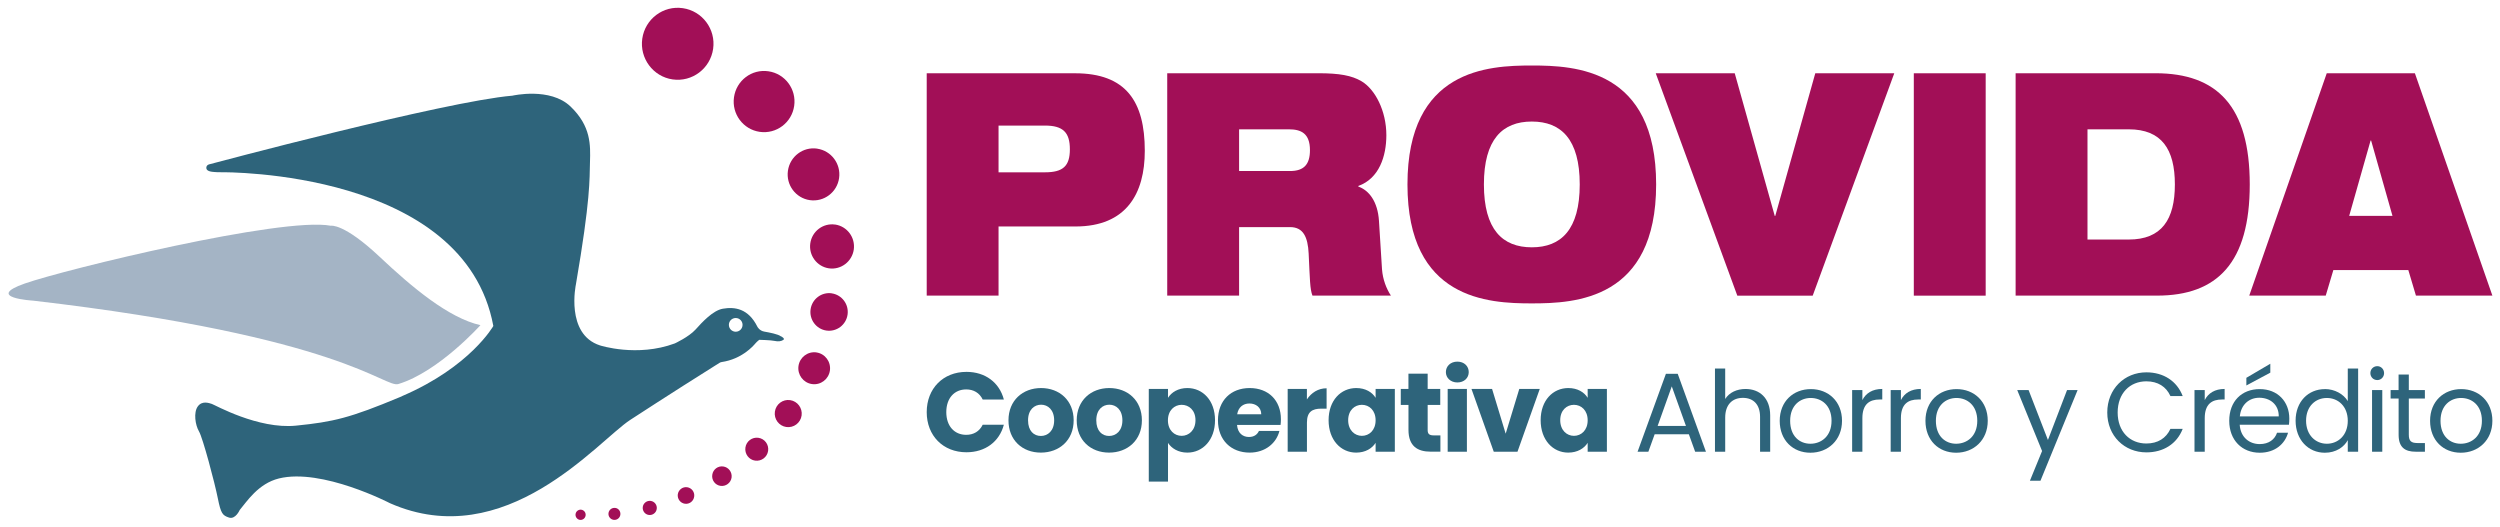 <?xml version="1.0" encoding="UTF-8"?>
<svg id="Capa_1" data-name="Capa 1" xmlns="http://www.w3.org/2000/svg" viewBox="0 0 639.68 134.81">
  <defs>
    <style>
      .cls-1 {
        fill: #a20f57;
      }

      .cls-2 {
        fill: #2e647b;
      }

      .cls-3 {
        fill: #a4b4c5;
      }
    </style>
  </defs>
  <g>
    <path class="cls-1" d="M255.5,32.13h11.87c4.63,0,6.38,1.75,6.38,6.06s-1.75,5.9-6.38,5.9h-11.87v-11.95ZM237.12,75.64h18.38v-17.69h19.69c13.04,0,17.73-8.45,17.73-19.36,0-12.67-4.83-19.84-17.86-19.84h-37.94v56.9Z"/>
    <path class="cls-1" d="M317.05,33.09h12.77c3.07,0,5.36,1.03,5.36,5.33,0,3.59-1.49,5.34-5.09,5.34h-13.04v-10.67ZM298.66,75.64h18.39v-17.53h13.04c3.39,0,4.55,2.55,4.76,6.77.32,6.62.32,9.09.97,10.76h20.08c-1.17-1.76-2.08-4.14-2.28-6.7l-.78-12.43c-.32-4.94-2.54-7.81-5.28-8.77v-.16c5.35-1.91,7.17-7.65,7.17-12.99,0-6.21-2.86-11.71-6.32-13.78-2.54-1.51-5.74-2.07-11.02-2.07h-38.73v56.9Z"/>
    <path class="cls-1" d="M379.69,47.19c0-11.55,4.76-16.09,12.26-16.09s12.26,4.54,12.26,16.09-4.76,16.09-12.26,16.09-12.26-4.54-12.26-16.09ZM360.13,47.19c0,29.48,20.66,30.44,31.81,30.44s31.82-.95,31.82-30.44-20.67-30.43-31.82-30.43-31.81.95-31.81,30.43Z"/>
    <path class="cls-1" d="M423.66,18.75h20.21l10.24,36.5h.13l10.24-36.5h20.21l-20.87,56.9h-19.29l-20.87-56.9Z"/>
    <path class="cls-1" d="M489.69,18.75h18.39v56.9h-18.39V18.75Z"/>
    <path class="cls-1" d="M534.13,33.09h10.56c8.42,0,11.8,5.1,11.8,14.1s-3.39,14.1-11.8,14.1h-10.56v-28.2ZM515.74,75.64h36.18c15.45,0,23.73-8.45,23.73-28.45s-8.34-28.45-24.12-28.45h-35.79v56.9Z"/>
    <path class="cls-1" d="M612.17,55.24h-11.08l5.48-19.29h.13l5.47,19.29ZM575.52,75.64h19.57l1.95-6.54h19.18l1.95,6.54h19.56l-19.83-56.9h-22.55l-19.83,56.9Z"/>
  </g>
  <g>
    <g>
      <path class="cls-1" d="M174.71,2.09c5.01.72,8.48,5.39,7.76,10.42-.73,5.04-5.37,8.53-10.37,7.81-4.99-.72-8.48-5.4-7.76-10.43.72-5.03,5.36-8.53,10.36-7.8Z"/>
      <path class="cls-1" d="M196.62,18.24c4.25.61,7.21,4.58,6.59,8.86-.61,4.28-4.56,7.25-8.81,6.64-4.25-.61-7.21-4.58-6.59-8.87.61-4.28,4.55-7.26,8.81-6.63Z"/>
      <path class="cls-1" d="M209.09,38.04c3.61.52,6.13,3.9,5.61,7.53-.52,3.64-3.87,6.16-7.49,5.64-3.61-.52-6.13-3.9-5.6-7.54.52-3.63,3.87-6.17,7.49-5.64Z"/>
      <path class="cls-1" d="M213.68,57.45c3.08.45,5.21,3.31,4.78,6.41-.45,3.09-3.3,5.24-6.37,4.8-3.06-.45-5.2-3.32-4.76-6.4.44-3.1,3.29-5.24,6.35-4.8Z"/>
      <path class="cls-1" d="M212.81,75.06c2.62.38,4.43,2.81,4.06,5.44-.38,2.63-2.8,4.45-5.42,4.08-2.61-.38-4.42-2.82-4.04-5.45.38-2.62,2.8-4.45,5.41-4.08Z"/>
      <path class="cls-1" d="M208.91,90.18c2.22.32,3.75,2.4,3.44,4.63-.32,2.23-2.37,3.79-4.6,3.46-2.22-.32-3.76-2.4-3.44-4.63.32-2.23,2.38-3.78,4.6-3.47Z"/>
      <path class="cls-1" d="M202.18,102.38c1.88.28,3.19,2.04,2.93,3.93-.27,1.91-2.03,3.22-3.92,2.95-1.88-.27-3.19-2.03-2.92-3.93.27-1.91,2.02-3.22,3.9-2.95Z"/>
      <path class="cls-1" d="M194.05,112.02c1.61.23,2.72,1.72,2.49,3.34-.23,1.61-1.72,2.73-3.33,2.5-1.59-.22-2.71-1.72-2.48-3.34.22-1.61,1.72-2.73,3.32-2.5Z"/>
      <path class="cls-1" d="M185.07,119.36c1.36.19,2.31,1.47,2.12,2.84-.2,1.36-1.47,2.31-2.83,2.12-1.37-.19-2.32-1.47-2.11-2.84.19-1.37,1.46-2.33,2.82-2.12Z"/>
      <path class="cls-1" d="M175.83,124.67c1.16.17,1.97,1.25,1.79,2.41-.16,1.17-1.23,1.98-2.39,1.81-1.16-.17-1.96-1.25-1.8-2.42.18-1.16,1.25-1.97,2.4-1.8Z"/>
      <path class="cls-1" d="M166.51,128.17c.99.14,1.68,1.07,1.53,2.05-.13.99-1.06,1.68-2.04,1.54-.99-.14-1.67-1.06-1.53-2.06.14-.98,1.06-1.67,2.04-1.53Z"/>
      <path class="cls-1" d="M157.44,129.96c.83.11,1.41.9,1.29,1.75-.11.83-.89,1.43-1.73,1.3-.84-.12-1.42-.9-1.3-1.74.12-.84.9-1.43,1.74-1.3Z"/>
      <path class="cls-1" d="M148.74,130.42c.71.1,1.21.77,1.1,1.49-.11.72-.76,1.21-1.47,1.11-.7-.11-1.2-.77-1.1-1.48.1-.72.77-1.22,1.47-1.12Z"/>
    </g>
    <path class="cls-2" d="M199.81,86.06c-.72-.57-3-.99-4.24-1.21-1.25-.21-1.77-1.24-1.77-1.24-2.35-4.73-5.85-5.13-8.84-4.62-2.55.44-5.3,3.45-7.01,5.35-1.72,1.89-5.28,3.53-5.28,3.53-9.66,3.59-19.15.51-19.15.51-8.9-2.87-6.16-15.61-6.16-15.61,3.76-21.9,3.47-26.85,3.6-31.27.14-4.41.27-9.21-4.97-14.24-5.23-5.02-14.88-2.78-14.88-2.78-17.29,1.45-77.51,17.55-77.51,17.55,0,0-.73.11-.81.82-.03.38.13.91,1.36,1.09,0,0,1.03.15,2.34.13,1.3-.02,62.36-.46,69.74,39.34,0,0-5.85,10.39-23.21,17.88l-.72.33c-12.74,5.32-16.99,6.33-26.58,7.29-9.67.97-20.8-5.34-21.52-5.56-.73-.23-2.49-.89-3.59.64-1.13,1.54-.65,4.78.3,6.38.97,1.62,4.04,13.17,4.82,17.11.79,3.94,1.21,4.4,2.86,4.95,1.66.55,2.75-1.94,2.75-1.94,1.75-2.05,4.7-6.76,10.04-8.07,11.02-2.7,28.41,6.34,28.41,6.34,29.57,13.01,53.18-15.91,61.47-21.32,8.29-5.4,20.53-13.19,21.72-13.89,1.13-.67,1.21-.84,1.66-.91,5.24-.77,8.11-4.15,8.62-4.74.51-.59,1.02-.95,1.02-.95,0,0,2.99.07,3.91.28.93.22,1.76.09,2.26-.27.51-.36-.63-.92-.63-.92ZM188.25,84.88c-.96,0-1.75-.78-1.75-1.76s.79-1.75,1.75-1.75,1.75.78,1.75,1.75-.78,1.76-1.75,1.76Z"/>
    <path class="cls-3" d="M101.94,98.26c10.29-3.12,20.99-15.06,20.99-15.06-8.12-1.83-17.48-9.66-25.81-17.51-9.22-8.67-12.49-7.93-12.49-7.93-12.41-2.34-67.84,11.13-78.28,14.78-10.45,3.66,2.13,4.39,2.13,4.39,79.42,9.24,89.86,22.42,93.47,21.33Z"/>
  </g>
  <g>
    <path class="cls-2" d="M247.28,95.15c4.8,0,8.43,2.7,9.58,7.08h-5.41c-.83-1.73-2.36-2.59-4.23-2.59-3.02,0-5.09,2.24-5.09,5.81s2.07,5.81,5.09,5.81c1.87,0,3.39-.86,4.23-2.59h5.41c-1.15,4.37-4.78,7.05-9.58,7.05-5.96,0-10.16-4.23-10.16-10.27s4.2-10.3,10.16-10.3Z"/>
    <path class="cls-2" d="M266.33,115.81c-4.72,0-8.29-3.17-8.29-8.26s3.65-8.26,8.34-8.26,8.34,3.16,8.34,8.26-3.68,8.26-8.4,8.26ZM266.33,111.55c1.76,0,3.4-1.3,3.4-4s-1.61-4-3.34-4-3.34,1.27-3.34,4,1.5,4,3.28,4Z"/>
    <path class="cls-2" d="M283.79,115.81c-4.72,0-8.29-3.17-8.29-8.26s3.65-8.26,8.34-8.26,8.34,3.16,8.34,8.26-3.68,8.26-8.4,8.26ZM283.79,111.55c1.76,0,3.4-1.3,3.4-4s-1.61-4-3.34-4-3.34,1.27-3.34,4,1.5,4,3.28,4Z"/>
    <path class="cls-2" d="M303.81,99.29c3.94,0,7.08,3.16,7.08,8.23s-3.14,8.29-7.08,8.29c-2.36,0-4.06-1.12-4.95-2.48v9.9h-4.92v-23.71h4.92v2.27c.89-1.41,2.59-2.5,4.95-2.5ZM302.35,103.58c-1.84,0-3.51,1.41-3.51,3.97s1.67,3.97,3.51,3.97,3.54-1.44,3.54-4-1.67-3.94-3.54-3.94Z"/>
    <path class="cls-2" d="M319.75,115.81c-4.72,0-8.11-3.17-8.11-8.26s3.34-8.26,8.11-8.26,8,3.11,8,8c0,.46-.03.95-.09,1.44h-11.14c.17,2.1,1.47,3.08,3.05,3.08,1.38,0,2.16-.69,2.56-1.55h5.24c-.78,3.14-3.63,5.55-7.63,5.55ZM316.56,106h6.16c0-1.75-1.38-2.76-3.02-2.76s-2.85.98-3.14,2.76Z"/>
    <path class="cls-2" d="M334.4,115.58h-4.92v-16.06h4.92v2.68c1.12-1.7,2.88-2.85,5.04-2.85v5.21h-1.35c-2.33,0-3.68.81-3.68,3.57v7.45Z"/>
    <path class="cls-2" d="M347.03,99.29c2.39,0,4.09,1.09,4.95,2.5v-2.27h4.92v16.06h-4.92v-2.27c-.89,1.41-2.59,2.5-4.98,2.5-3.91,0-7.05-3.22-7.05-8.29s3.14-8.23,7.08-8.23ZM348.47,103.58c-1.84,0-3.51,1.38-3.51,3.94s1.67,4,3.51,4,3.51-1.41,3.51-3.97-1.64-3.97-3.51-3.97Z"/>
    <path class="cls-2" d="M360.38,103.61h-1.96v-4.09h1.96v-3.91h4.92v3.91h3.22v4.09h-3.22v6.44c0,.95.4,1.35,1.5,1.35h1.76v4.17h-2.5c-3.34,0-5.67-1.41-5.67-5.58v-6.39Z"/>
    <path class="cls-2" d="M369.96,95.21c0-1.5,1.18-2.68,2.94-2.68s2.91,1.18,2.91,2.68-1.18,2.65-2.91,2.65-2.94-1.18-2.94-2.65ZM370.42,99.52h4.92v16.06h-4.92v-16.06Z"/>
    <path class="cls-2" d="M381.78,99.52l3.48,11.45,3.48-11.45h5.24l-5.7,16.06h-6.07l-5.7-16.06h5.27Z"/>
    <path class="cls-2" d="M401.29,99.29c2.39,0,4.09,1.09,4.95,2.5v-2.27h4.92v16.06h-4.92v-2.27c-.89,1.41-2.59,2.5-4.98,2.5-3.91,0-7.05-3.22-7.05-8.29s3.14-8.23,7.08-8.23ZM402.73,103.58c-1.84,0-3.51,1.38-3.51,3.94s1.67,4,3.51,4,3.51-1.41,3.51-3.97-1.64-3.97-3.51-3.97Z"/>
    <path class="cls-2" d="M432.13,111.12h-8.75l-1.61,4.46h-2.76l7.25-19.94h3.02l7.22,19.94h-2.76l-1.61-4.46ZM427.76,98.86l-3.62,10.13h7.25l-3.63-10.13Z"/>
    <path class="cls-2" d="M438.81,94.29h2.62v7.8c1.04-1.67,2.99-2.56,5.21-2.56,3.51,0,6.3,2.24,6.3,6.76v9.29h-2.59v-8.92c0-3.22-1.76-4.86-4.4-4.86s-4.52,1.67-4.52,5.06v8.72h-2.62v-21.29Z"/>
    <path class="cls-2" d="M463.23,115.84c-4.46,0-7.85-3.17-7.85-8.17s3.51-8.11,7.97-8.11,7.97,3.14,7.97,8.11-3.6,8.17-8.09,8.17ZM463.23,113.54c2.73,0,5.41-1.87,5.41-5.87s-2.62-5.84-5.32-5.84-5.27,1.87-5.27,5.84,2.45,5.87,5.18,5.87Z"/>
    <path class="cls-2" d="M476.53,115.58h-2.62v-15.77h2.62v2.56c.89-1.76,2.59-2.85,5.09-2.85v2.7h-.69c-2.5,0-4.4,1.12-4.4,4.78v8.57Z"/>
    <path class="cls-2" d="M486.39,115.58h-2.62v-15.77h2.62v2.56c.89-1.76,2.59-2.85,5.09-2.85v2.7h-.69c-2.5,0-4.4,1.12-4.4,4.78v8.57Z"/>
    <path class="cls-2" d="M500.52,115.84c-4.46,0-7.85-3.17-7.85-8.17s3.51-8.11,7.97-8.11,7.97,3.14,7.97,8.11-3.6,8.17-8.09,8.17ZM500.52,113.54c2.73,0,5.41-1.87,5.41-5.87s-2.62-5.84-5.32-5.84-5.27,1.87-5.27,5.84,2.45,5.87,5.18,5.87Z"/>
    <path class="cls-2" d="M528.89,99.81h2.71l-9.5,23.19h-2.7l3.11-7.6-6.36-15.59h2.91l4.95,12.77,4.89-12.77Z"/>
    <path class="cls-2" d="M549.2,95.27c4.34,0,7.8,2.19,9.29,6.07h-3.14c-1.09-2.42-3.22-3.77-6.16-3.77-4.2,0-7.34,3.05-7.34,7.97s3.14,7.94,7.34,7.94c2.93,0,5.06-1.35,6.16-3.74h3.14c-1.5,3.86-4.95,6.01-9.29,6.01-5.61,0-10.01-4.2-10.01-10.21s4.4-10.27,10.01-10.27Z"/>
    <path class="cls-2" d="M564.13,115.58h-2.62v-15.77h2.62v2.56c.89-1.76,2.59-2.85,5.09-2.85v2.7h-.69c-2.5,0-4.4,1.12-4.4,4.78v8.57Z"/>
    <path class="cls-2" d="M578.2,115.84c-4.49,0-7.8-3.17-7.8-8.17s3.19-8.11,7.8-8.11,7.57,3.22,7.57,7.54c0,.58-.03,1.04-.09,1.58h-12.6c.2,3.19,2.45,4.95,5.12,4.95,2.36,0,3.86-1.21,4.43-2.91h2.82c-.81,2.88-3.34,5.12-7.25,5.12ZM573.11,106.55h9.96c.03-3.08-2.27-4.78-4.98-4.78-2.56,0-4.69,1.7-4.98,4.78ZM580.91,93.08v2.27l-6.13,3.28v-1.96l6.13-3.6Z"/>
    <path class="cls-2" d="M594.89,99.55c2.47,0,4.75,1.27,5.84,3.08v-8.34h2.65v21.29h-2.65v-2.96c-.95,1.75-2.99,3.22-5.87,3.22-4.23,0-7.48-3.31-7.48-8.2s3.25-8.08,7.51-8.08ZM595.38,101.83c-2.88,0-5.32,2.1-5.32,5.81s2.45,5.9,5.32,5.9,5.35-2.16,5.35-5.87-2.47-5.84-5.35-5.84Z"/>
    <path class="cls-2" d="M606.51,95.47c0-1.01.78-1.78,1.78-1.78.95,0,1.73.78,1.73,1.78s-.78,1.78-1.73,1.78c-1.01,0-1.78-.78-1.78-1.78ZM606.94,99.81h2.62v15.77h-2.62v-15.77Z"/>
    <path class="cls-2" d="M613.73,101.97h-2.04v-2.16h2.04v-3.97h2.62v3.97h4.11v2.16h-4.11v9.29c0,1.55.58,2.1,2.19,2.1h1.93v2.22h-2.36c-2.79,0-4.37-1.15-4.37-4.32v-9.29Z"/>
    <path class="cls-2" d="M629.64,115.84c-4.46,0-7.85-3.17-7.85-8.17s3.51-8.11,7.97-8.11,7.97,3.14,7.97,8.11-3.6,8.17-8.08,8.17ZM629.64,113.54c2.73,0,5.41-1.87,5.41-5.87s-2.62-5.84-5.32-5.84-5.27,1.87-5.27,5.84,2.45,5.87,5.18,5.87Z"/>
  </g>
</svg>